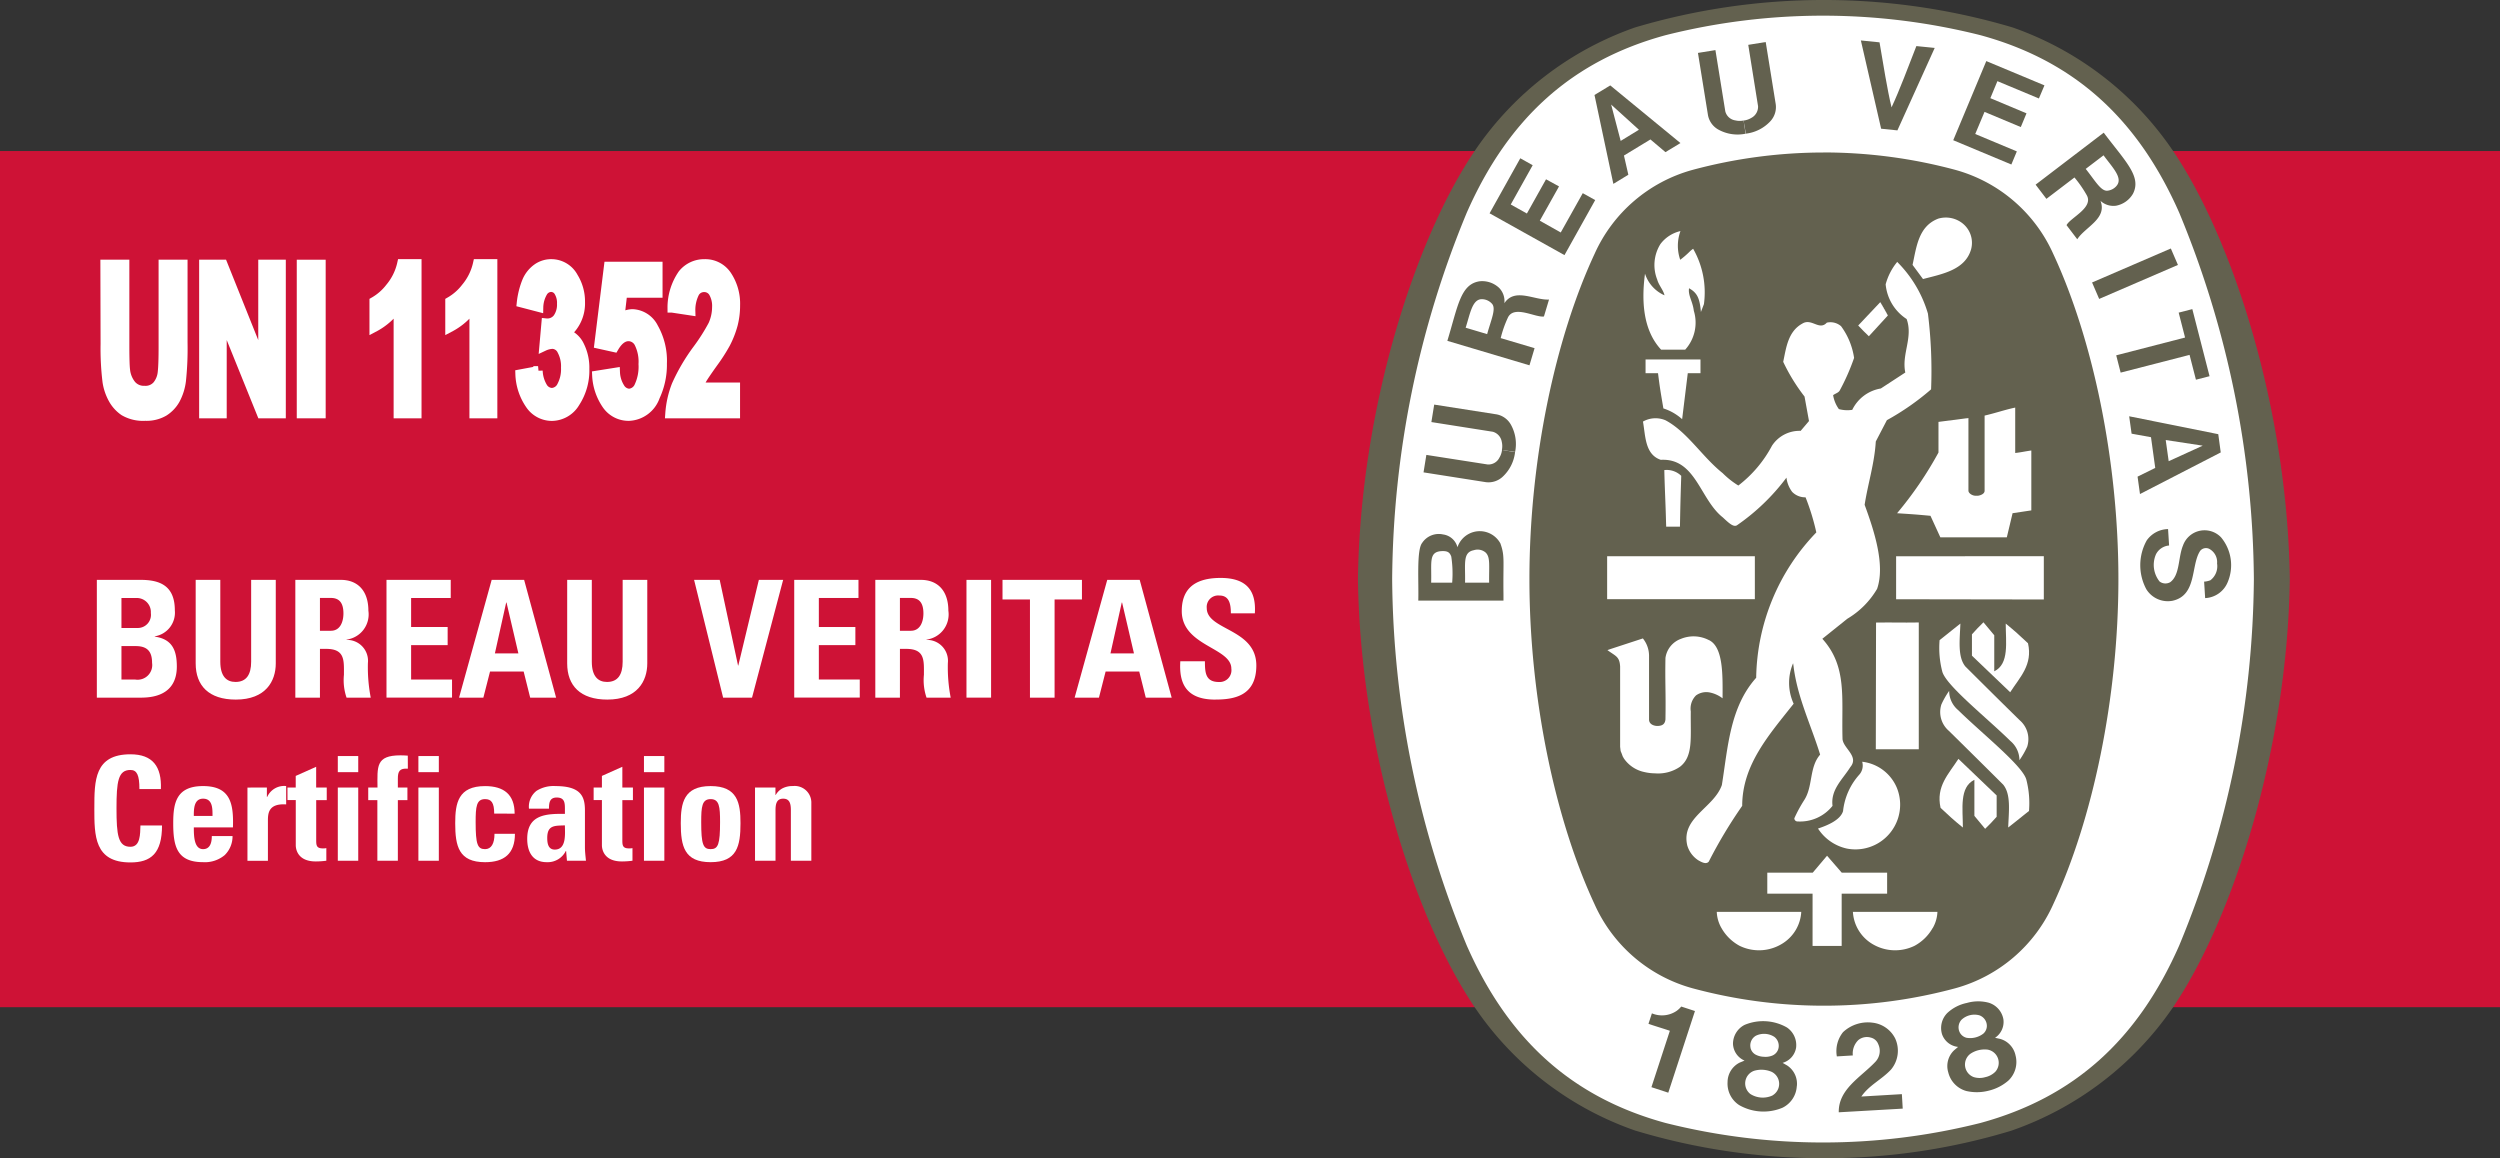 <svg xmlns="http://www.w3.org/2000/svg" xmlns:xlink="http://www.w3.org/1999/xlink" id="Raggruppa_6011" data-name="Raggruppa 6011" width="177.165" height="82.077" viewBox="0 0 177.165 82.077"><rect x="0" y="0" width="177.165" height="82.077" fill="#333333" stroke="none"/><defs><clipPath id="clip-path"><rect id="Rettangolo_1062" data-name="Rettangolo 1062" width="177.165" height="82.077" fill="none"></rect></clipPath></defs><rect id="Rettangolo_1056" data-name="Rettangolo 1056" width="177.165" height="60.673" transform="translate(0 10.703)" fill="#ce1236"></rect><g id="Raggruppa_6010" data-name="Raggruppa 6010"><g id="Raggruppa_6009" data-name="Raggruppa 6009" clip-path="url(#clip-path)"><path id="Tracciato_2281" data-name="Tracciato 2281" d="M12.385,82.506V74.159h3.1c1.329,0,2.427.381,2.427,2.162a1.7,1.7,0,0,1-1.421,1.839v.022c1.238.174,1.562.972,1.562,2.116,0,2.114-1.839,2.208-2.577,2.208Zm1.744-4.937H15.3a.933.933,0,0,0,.912-1.062A1,1,0,0,0,15.2,75.443H14.129Zm0,3.653h.97a1.039,1.039,0,0,0,1.2-1.18c0-.739-.277-1.19-1.155-1.19H14.129Z" transform="translate(-5.522 -33.066)" fill="#fff"></path><path id="Tracciato_2282" data-name="Tracciato 2282" d="M30.7,74.161V80.08c0,1.247-.7,2.564-2.833,2.564-1.918,0-2.843-.994-2.843-2.564V74.161h1.745v5.8c0,1.028.439,1.433,1.076,1.433.762,0,1.11-.509,1.11-1.433v-5.8Z" transform="translate(-11.157 -33.067)" fill="#fff"></path><path id="Tracciato_2283" data-name="Tracciato 2283" d="M39.514,82.505H37.77V74.159h3.223c1.19,0,1.954.765,1.954,2.186A1.8,1.8,0,0,1,41.4,78.391v.022a1.483,1.483,0,0,1,1.513,1.641,11.444,11.444,0,0,0,.2,2.451H41.4a3.828,3.828,0,0,1-.186-1.619c0-.994.091-1.836-1.248-1.836h-.451Zm0-4.739h.775c.693,0,.89-.693.89-1.226,0-.8-.336-1.1-.89-1.1h-.775Z" transform="translate(-16.841 -33.066)" fill="#fff"></path><path id="Tracciato_2284" data-name="Tracciato 2284" d="M49.428,82.5V74.159h4.553v1.283H51.173V77.5h2.589v1.283H51.173v2.437h2.9V82.5Z" transform="translate(-22.039 -33.066)" fill="#fff"></path><path id="Tracciato_2285" data-name="Tracciato 2285" d="M58.71,82.506l2.311-8.346h2.3l2.266,8.346H63.75l-.463-1.851H60.905l-.473,1.851Zm3.363-6.739h-.024l-.8,3.605h1.665Z" transform="translate(-26.178 -33.067)" fill="#fff"></path><path id="Tracciato_2286" data-name="Tracciato 2286" d="M78.214,74.161V80.08c0,1.247-.7,2.564-2.833,2.564-1.918,0-2.843-.994-2.843-2.564V74.161h1.745v5.8c0,1.028.439,1.433,1.076,1.433.762,0,1.11-.509,1.11-1.433v-5.8Z" transform="translate(-32.344 -33.067)" fill="#fff"></path><path id="Tracciato_2287" data-name="Tracciato 2287" d="M88.767,74.161h1.815l1.3,6.069H91.9l1.457-6.069h1.721l-2.205,8.346H90.825Z" transform="translate(-39.58 -33.067)" fill="#fff"></path><path id="Tracciato_2288" data-name="Tracciato 2288" d="M101.574,82.5V74.159h4.553v1.283h-2.809V77.5h2.589v1.283h-2.589v2.437h2.9V82.5Z" transform="translate(-45.29 -33.066)" fill="#fff"></path><path id="Tracciato_2289" data-name="Tracciato 2289" d="M113.687,82.505h-1.744V74.159h3.223c1.192,0,1.954.765,1.954,2.186a1.8,1.8,0,0,1-1.549,2.046v.022a1.483,1.483,0,0,1,1.513,1.641,11.443,11.443,0,0,0,.2,2.451h-1.711a3.828,3.828,0,0,1-.186-1.619c0-.994.091-1.836-1.248-1.836h-.451Zm0-4.739h.775c.693,0,.89-.693.89-1.226,0-.8-.336-1.1-.89-1.1h-.775Z" transform="translate(-49.913 -33.066)" fill="#fff"></path><rect id="Rettangolo_1057" data-name="Rettangolo 1057" width="1.744" height="8.344" transform="translate(68.49 41.094)" fill="#fff"></rect><path id="Tracciato_2290" data-name="Tracciato 2290" d="M133.839,74.161v1.387H131.9v6.959h-1.745V75.548H128.21V74.161Z" transform="translate(-57.166 -33.067)" fill="#fff"></path><path id="Tracciato_2291" data-name="Tracciato 2291" d="M137.434,82.506l2.311-8.346h2.3l2.266,8.346h-1.836l-.463-1.851h-2.382l-.473,1.851Zm3.364-6.739h-.024l-.8,3.605h1.665Z" transform="translate(-61.279 -33.067)" fill="#fff"></path><path id="Tracciato_2292" data-name="Tracciato 2292" d="M153.414,82.534c-2.162,0-2.565-1.272-2.473-2.717h1.744c0,.8.036,1.47.994,1.47a.835.835,0,0,0,.878-.949c0-1.5-3.513-1.595-3.513-4.08,0-1.306.625-2.346,2.751-2.346,1.7,0,2.543.762,2.428,2.507h-1.7c0-.625-.1-1.26-.808-1.26a.812.812,0,0,0-.9.89c0,1.583,3.513,1.443,3.513,4.068,0,2.162-1.583,2.415-2.912,2.415" transform="translate(-67.297 -32.956)" fill="#fff"></path><path id="Tracciato_2293" data-name="Tracciato 2293" d="M12.066,100.3c0-1.962,0-3.832,2.558-3.832,1.583,0,2.22.873,2.157,2.466H15.26c0-.987-.173-1.356-.637-1.356-.874,0-.987.821-.987,2.722s.113,2.722.987,2.722c.719,0,.688-.924.709-1.511h1.53c0,1.983-.789,2.62-2.239,2.62-2.558,0-2.558-1.89-2.558-3.832" transform="translate(-5.38 -43.014)" fill="#fff"></path><path id="Tracciato_2294" data-name="Tracciato 2294" d="M23.612,103.458c0,.618.019,1.542.657,1.542.514,0,.618-.493.618-.924h1.469a1.859,1.859,0,0,1-.555,1.347,2.183,2.183,0,0,1-1.532.5c-1.87,0-2.116-1.139-2.116-2.762,0-1.419.205-2.63,2.116-2.63,1.952,0,2.169,1.264,2.116,2.927Zm1.325-.811c0-.5.019-1.223-.668-1.223-.668,0-.657.782-.657,1.223Z" transform="translate(-9.877 -44.825)" fill="#fff"></path><path id="Tracciato_2295" data-name="Tracciato 2295" d="M33.022,100.633v.668h.022a1.313,1.313,0,0,1,1.344-.772v1.3c-1.274-.082-1.293.657-1.293,1.17v2.825h-1.45v-5.188Z" transform="translate(-14.109 -44.824)" fill="#fff"></path><path id="Tracciato_2296" data-name="Tracciato 2296" d="M36.763,99.534h.586v-.823l1.448-.647v1.47h.75v.893H38.8V103.2c0,.391-.01.647.463.647a1.053,1.053,0,0,0,.255-.019v.893a5.746,5.746,0,0,1-.75.051c-1.252,0-1.416-.83-1.416-1.149v-3.2h-.586Z" transform="translate(-16.392 -43.725)" fill="#fff"></path><path id="Tracciato_2297" data-name="Tracciato 2297" d="M43.2,104.111h1.448V98.923H43.2Zm0-6.278h1.448V96.691H43.2Z" transform="translate(-19.261 -43.113)" fill="#fff"></path><path id="Tracciato_2298" data-name="Tracciato 2298" d="M49.9,97.545c-.586-.041-.709.186-.709.709v.627h.678v.893h-.678v4.295H47.739V99.775h-.647v-.893h.657c-.01-1.491-.133-2.282,1.633-2.282.174,0,.34.009.514.022Z" transform="translate(-20.997 -43.072)" fill="#fff"></path><path id="Tracciato_2299" data-name="Tracciato 2299" d="M53.508,104.111h1.448V98.923H53.508Zm0-6.278h1.448V96.691H53.508Z" transform="translate(-23.858 -43.113)" fill="#fff"></path><path id="Tracciato_2300" data-name="Tracciato 2300" d="M60.979,102.482c0-.77-.2-1.028-.647-1.028-.618,0-.668.545-.668,1.624,0,1.583.132,1.921.668,1.921.451,0,.668-.411.668-1.088h1.448c0,1.407-.76,2.013-2.116,2.013-1.87,0-2.116-1.139-2.116-2.763,0-1.419.205-2.63,2.116-2.63,1.334,0,2.095.6,2.095,1.952Z" transform="translate(-25.957 -44.824)" fill="#fff"></path><path id="Tracciato_2301" data-name="Tracciato 2301" d="M71.517,104.856c0,.319.041.647.073.965H70.243l-.06-.688h-.022a1.436,1.436,0,0,1-1.356.791c-1.006,0-1.378-.75-1.378-1.653,0-1.718,1.327-1.788,2.671-1.769v-.4c0-.442-.06-.76-.584-.76-.5,0-.545.381-.545.791H67.551a1.419,1.419,0,0,1,.535-1.264,2.259,2.259,0,0,1,1.356-.337c1.839,0,2.075.789,2.075,1.735Zm-2.671-.647c0,.369.063.823.533.823.854,0,.719-1.151.719-1.716-.719.029-1.252-.032-1.252.893" transform="translate(-30.065 -44.825)" fill="#fff"></path><path id="Tracciato_2302" data-name="Tracciato 2302" d="M75.921,99.534h.586v-.823l1.448-.647v1.47h.75v.893h-.75V103.2c0,.391-.01.647.463.647a1.053,1.053,0,0,0,.255-.019v.893a5.746,5.746,0,0,1-.75.051c-1.252,0-1.416-.83-1.416-1.149v-3.2h-.586Z" transform="translate(-33.852 -43.725)" fill="#fff"></path><path id="Tracciato_2303" data-name="Tracciato 2303" d="M82.356,104.111H83.8V98.923H82.356Zm0-6.278H83.8V96.691H82.356Z" transform="translate(-36.721 -43.113)" fill="#fff"></path><path id="Tracciato_2304" data-name="Tracciato 2304" d="M87.064,103.161c0-1.419.205-2.63,2.116-2.63s2.116,1.211,2.116,2.63c0,1.624-.246,2.763-2.116,2.763s-2.116-1.139-2.116-2.763m2.784-.082c0-1.078-.05-1.624-.668-1.624s-.668.546-.668,1.624c0,1.58.135,1.921.668,1.921s.668-.34.668-1.921" transform="translate(-38.82 -44.825)" fill="#fff"></path><path id="Tracciato_2305" data-name="Tracciato 2305" d="M98.007,101.156h.022a1.188,1.188,0,0,1,.511-.483,1.567,1.567,0,0,1,.71-.145,1.178,1.178,0,0,1,1.3,1.132v4.16H99.1v-3.576c0-.461-.082-.821-.543-.821s-.545.36-.545.821v3.576H96.559v-5.188h1.448Z" transform="translate(-43.054 -44.824)" fill="#fff"></path><path id="Tracciato_2306" data-name="Tracciato 2306" d="M206.682,82.077h.1a45.116,45.116,0,0,0,13.179-1.947,23.039,23.039,0,0,0,11.408-8.663c4.281-6.259,8.165-18.362,8.334-30.412v-.034c-.169-12.052-4.053-24.153-8.334-30.414a22.809,22.809,0,0,0-11.312-8.663,46.972,46.972,0,0,0-26.75,0A22.8,22.8,0,0,0,182,10.607c-4.281,6.262-8.165,18.362-8.334,30.414v.034c.169,12.05,4.054,24.153,8.334,30.412a22.758,22.758,0,0,0,11.309,8.65,45.855,45.855,0,0,0,13.278,1.959Z" transform="translate(-77.434 0)" fill="#63614f"></path><path id="Tracciato_2307" data-name="Tracciato 2307" d="M239.1,41.931a69.018,69.018,0,0,1-5.287,25.958c-2.948,6.7-7.458,10.773-14.081,12.583a45.692,45.692,0,0,1-22.332,0c-6.623-1.81-11.133-5.885-14.084-12.583a69.065,69.065,0,0,1-5.282-25.958,69.05,69.05,0,0,1,5.282-25.955C186.262,9.278,190.772,5.2,197.4,3.39a45.692,45.692,0,0,1,22.332,0c6.623,1.81,11.133,5.888,14.081,12.586A69,69,0,0,1,239.1,41.931" transform="translate(-79.377 -0.894)" fill="#fff"></path><path id="Tracciato_2308" data-name="Tracciato 2308" d="M216.511,19.5a35.871,35.871,0,0,1,9.253,1.231,10.722,10.722,0,0,1,6.947,5.95c2.787,5.982,4.621,14.588,4.621,23.05S235.5,66.8,232.712,72.782a10.717,10.717,0,0,1-6.947,5.951,35.681,35.681,0,0,1-9.253,1.233h-.1a35.672,35.672,0,0,1-9.254-1.233,10.71,10.71,0,0,1-6.946-5.951c-2.787-5.981-4.619-14.588-4.619-23.048s1.831-17.069,4.619-23.05a10.715,10.715,0,0,1,6.946-5.95,35.862,35.862,0,0,1,9.254-1.231Z" transform="translate(-87.209 -8.696)" fill="#63614f"></path><path id="Tracciato_2309" data-name="Tracciato 2309" d="M241.006,39.585a8.73,8.73,0,0,1-.538-.946" transform="translate(-107.22 -17.228)" fill="#fff"></path><rect id="Rettangolo_1058" data-name="Rettangolo 1058" width="10.467" height="3.043" transform="translate(113.892 39.418)" fill="#fff"></rect><path id="Tracciato_2310" data-name="Tracciato 2310" d="M219.888,117.762a2.469,2.469,0,0,1-.331-1.146c2.2,0,3.668,0,5.987,0a2.817,2.817,0,0,1-1.238,2.184,3.132,3.132,0,0,1-3.13.224,3.236,3.236,0,0,1-1.288-1.264" transform="translate(-97.896 -51.997)" fill="#fff"></path><path id="Tracciato_2311" data-name="Tracciato 2311" d="M229.228,112.132l-3.209,0v-1.489l3.221,0,1.013-1.2c.494.574.528.615,1.042,1.2h3.216v1.491l-3.221,0v3.7h-2.063Z" transform="translate(-100.778 -48.801)" fill="#fff"></path><path id="Tracciato_2312" data-name="Tracciato 2312" d="M232.5,102.154c.661-.219,1.588-.6,1.776-1.238a4.6,4.6,0,0,1,1.144-2.574.976.976,0,0,0,.212-.922,3.036,3.036,0,0,1,2.459,1.854,3.17,3.17,0,0,1-3.54,4.3,3.271,3.271,0,0,1-2.051-1.421" transform="translate(-103.666 -43.438)" fill="#fff"></path><path id="Tracciato_2313" data-name="Tracciato 2313" d="M212.768,81.651a2.351,2.351,0,0,0-1.986-.094,1.683,1.683,0,0,0-1.1,1.354c-.034,1.812.034,2.372,0,4.36-.034.314-.2.46-.593.46-.329-.017-.575-.178-.57-.465V82.819a1.966,1.966,0,0,0-.437-1.291l-2.3.753-.212.075c.584.432.857.444.9,1.16l0,5.69.036.3.082.2.065.181.084.147A2.34,2.34,0,0,0,208.2,91a3.438,3.438,0,0,0,.743.089,2.749,2.749,0,0,0,1.769-.466c.948-.738.741-2.036.765-3.925a1.312,1.312,0,0,1,.372-1.132,1.246,1.246,0,0,1,1.011-.2,2.208,2.208,0,0,1,.869.406c.009-1.629.058-3.632-.96-4.124" transform="translate(-91.658 -36.285)" fill="#fff"></path><path id="Tracciato_2314" data-name="Tracciato 2314" d="M253.065,88.066c-1.682-1.653-4.592-3.955-4.826-4.932a6.657,6.657,0,0,1-.186-2.208c.485-.383.888-.714,1.474-1.173-.043,1.165-.207,2.348.352,3.038,1.373,1.368,2.62,2.606,3.856,3.815a1.761,1.761,0,0,1,.526,1.87,5.83,5.83,0,0,1-.55.958,1.78,1.78,0,0,0-.647-1.368" transform="translate(-110.602 -35.561)" fill="#fff"></path><path id="Tracciato_2315" data-name="Tracciato 2315" d="M239.917,79.615c1.281-.019,1.7.014,3.028-.007v8.986H239.9Z" transform="translate(-106.969 -35.496)" fill="#fff"></path><path id="Tracciato_2316" data-name="Tracciato 2316" d="M252.192,80.438c.323-.355.437-.488.816-.854l.765.919v2.555c1.076-.526.813-2.056.813-3.383.642.524.965.818,1.578,1.395.348,1.527-.574,2.4-1.262,3.472l-2.71-2.592Z" transform="translate(-112.448 -35.485)" fill="#fff"></path><path id="Tracciato_2317" data-name="Tracciato 2317" d="M250.389,61.322l.408-1.711,1.329-.2,0-4.245c-.514.075-.724.13-1.142.178V52.126c-.7.145-1.433.4-2.169.567v5.34c-.012.258-.42.345-.506.342h-.114c-.263,0-.526-.181-.526-.362V52.865l-2.123.275v2.172a26.026,26.026,0,0,1-2.934,4.3c1.144.077,1.228.077,2.367.183l.7,1.527Z" transform="translate(-108.174 -23.242)" fill="#fff"></path><path id="Tracciato_2318" data-name="Tracciato 2318" d="M212.971,63.806c-.034-1.4-.091-2.323-.123-3.709a1.477,1.477,0,0,1,1.2.408c-.055,1.764-.055,1.747-.092,3.6h-.975Z" transform="translate(-94.905 -26.784)" fill="#fff"></path><path id="Tracciato_2319" data-name="Tracciato 2319" d="M211.713,49.449c-.234-1.383-.251-1.486-.381-2.5h-.883v-.975c1.525,0,2.367,0,3.892,0l0,.972h-.9l-.4,3.26a3.638,3.638,0,0,0-1.327-.762" transform="translate(-93.835 -20.5)" fill="#fff"></path><path id="Tracciato_2320" data-name="Tracciato 2320" d="M211.433,37.957c-1.3-1.395-1.395-3.489-1.144-5.383l0-.007a2.514,2.514,0,0,0,1.383,1.537c-.078-.369-.408-.712-.514-1.108a2.808,2.808,0,0,1,.224-2.524,2.464,2.464,0,0,1,1.421-.921,3.033,3.033,0,0,0-.017,2.034,6.025,6.025,0,0,0,.666-.575,2,2,0,0,1,.249-.205,6.219,6.219,0,0,1,.765,3.921l-.214.56c-.08-.912-.229-1.349-.842-1.682-.077.53.258.909.34,1.6a2.859,2.859,0,0,1-.611,2.751Z" transform="translate(-93.715 -13.176)" fill="#fff"></path><path id="Tracciato_2321" data-name="Tracciato 2321" d="M239.748,39.585,238.4,41.057c-.36-.345-.393-.383-.755-.762.69-.724.76-.8,1.564-1.655" transform="translate(-105.962 -17.228)" fill="#fff"></path><path id="Tracciato_2322" data-name="Tracciato 2322" d="M244.6,31.181c.278-1.277.42-2.746,1.824-3.279a1.908,1.908,0,0,1,1.694.316,1.761,1.761,0,0,1,.632,1.853c-.418,1.479-2.068,1.759-3.409,2.113Z" transform="translate(-109.065 -12.409)" fill="#fff"></path><path id="Tracciato_2323" data-name="Tracciato 2323" d="M252.96,71.134V74.2l-10.467-.017V71.136Z" transform="translate(-108.123 -31.717)" fill="#fff"></path><path id="Tracciato_2324" data-name="Tracciato 2324" d="M213.249,74.8c-.422-1.933,1.908-2.63,2.461-4.235.432-2.683.565-5.511,2.432-7.6a15.148,15.148,0,0,1,4.261-10.3,16.14,16.14,0,0,0-.762-2.488,1.286,1.286,0,0,1-.946-.381,2.082,2.082,0,0,1-.408-1.013,15.062,15.062,0,0,1-3.513,3.38c-.246.137-.557-.15-1-.565-1.631-1.288-1.908-4.21-4.394-4.078-1.132-.381-1.079-1.711-1.262-2.71a1.8,1.8,0,0,1,1.6-.091c1.552.827,2.584,2.577,4.051,3.747a6.015,6.015,0,0,0,1.108.876,8.659,8.659,0,0,0,2.384-2.821,2.33,2.33,0,0,1,2.032-1.054l.591-.695-.316-1.737a13.1,13.1,0,0,1-1.511-2.459c.21-1,.342-2.157,1.356-2.71.657-.408,1.2.524,1.735-.068a1.156,1.156,0,0,1,1.008.251,5.018,5.018,0,0,1,.924,2.249,15.4,15.4,0,0,1-1.013,2.3c-.087.169-.319.222-.473.34a2.326,2.326,0,0,0,.408.987,2.307,2.307,0,0,0,.948.053,2.751,2.751,0,0,1,2.024-1.513l1.735-1.132c-.275-1.315.567-2.473.094-3.791a3.288,3.288,0,0,1-1.486-2.459,4.238,4.238,0,0,1,.82-1.59l.06.065a8.579,8.579,0,0,1,2.116,3.6,32.94,32.94,0,0,1,.224,5.367,17.983,17.983,0,0,1-3.132,2.184l-.787,1.511c-.094,1.566-.555,2.975-.791,4.488.671,1.826,1.472,4.261.883,5.957a5.976,5.976,0,0,1-2.107,2.116l-1.773,1.421c1.778,1.969,1.351,4.2,1.429,7.046-.017.688,1.214,1.262.555,2.046-.547.876-1.407,1.59-1.262,2.748a2.937,2.937,0,0,1-2.466,1.105.224.224,0,0,1-.241-.224,10.064,10.064,0,0,1,.7-1.289c.632-.972.34-2.314,1.129-3.223-.649-2.114-1.631-4.078-1.894-6.339l-.022-.137a3.546,3.546,0,0,0,.039,2.869c-1.749,2.21-3.646,4.331-3.646,7.238a33.379,33.379,0,0,0-2.367,3.948c-.191.232-.536.027-.75-.094a1.873,1.873,0,0,1-.789-1.1" transform="translate(-93.688 -14.934)" fill="#fff"></path><path id="Tracciato_2325" data-name="Tracciato 2325" d="M249.391,89.726c1.682,1.653,4.589,3.957,4.826,4.932a6.68,6.68,0,0,1,.186,2.21c-.487.381-.888.714-1.474,1.17.043-1.163.207-2.348-.355-3.038-1.373-1.368-2.618-2.6-3.854-3.815a1.757,1.757,0,0,1-.526-1.867,5.837,5.837,0,0,1,.552-.963,1.772,1.772,0,0,0,.644,1.37" transform="translate(-110.616 -39.396)" fill="#fff"></path><path id="Tracciato_2326" data-name="Tracciato 2326" d="M252.093,101.156c-.321.355-.437.485-.816.854l-.762-.919V98.536c-1.081.526-.816,2.056-.816,3.383-.642-.521-.965-.818-1.58-1.395-.342-1.527.577-2.4,1.264-3.472l2.71,2.592Z" transform="translate(-110.598 -43.274)" fill="#fff"></path><path id="Tracciato_2327" data-name="Tracciato 2327" d="M242.625,117.762a2.469,2.469,0,0,0,.331-1.146c-2.2,0-3.665,0-5.989,0A2.837,2.837,0,0,0,238.2,118.8a3.137,3.137,0,0,0,3.132.224,3.235,3.235,0,0,0,1.288-1.264" transform="translate(-105.659 -51.997)" fill="#fff"></path><path id="Tracciato_2328" data-name="Tracciato 2328" d="M235.024,137.131c-.029-1.662,1.595-2.5,2.618-3.6a1.123,1.123,0,0,0,.181-1.228.745.745,0,0,0-.521-.463.956.956,0,0,0-.888.171,1.328,1.328,0,0,0-.393,1.091l-1.132.068a2.153,2.153,0,0,1,.437-1.716,2.57,2.57,0,0,1,2.1-.673,2.057,2.057,0,0,1,1.6,1.124,2.078,2.078,0,0,1-.3,2.2c-.671.717-1.549,1.1-2.1,1.909l2.871-.169c.022.357.042.7.06,1.026Z" transform="translate(-104.719 -58.307)" fill="#63614f"></path><path id="Tracciato_2329" data-name="Tracciato 2329" d="M214.116,129.044l-.017.055-1.873,5.733-1.194-.391,1.284-3.928.022-.068c-.475-.164-1.049-.328-1.516-.495l.244-.741a1.844,1.844,0,0,0,1.754-.176,1.763,1.763,0,0,0,.325-.306Z" transform="translate(-94.002 -57.397)" fill="#63614f"></path><path id="Tracciato_2330" data-name="Tracciato 2330" d="M253.522,131.924a1.546,1.546,0,0,0-1.093-1.2l-.365-.079a1.348,1.348,0,0,0,.591-1.315,1.5,1.5,0,0,0-1.049-1.173,2.908,2.908,0,0,0-1.539.019,2.876,2.876,0,0,0-1.373.7,1.506,1.506,0,0,0-.383,1.527,1.35,1.35,0,0,0,1.134.888l-.282.239a1.539,1.539,0,0,0-.413,1.57,1.817,1.817,0,0,0,1.272,1.315,3.35,3.35,0,0,0,1.58-.019,3.3,3.3,0,0,0,1.407-.719,1.818,1.818,0,0,0,.514-1.754m-3.948-1.636a.8.8,0,0,1,.111-.919,1.342,1.342,0,0,1,1.274-.314.8.8,0,0,1,.524.76.738.738,0,0,1-.249.535,1.527,1.527,0,0,1-1.194.295.745.745,0,0,1-.466-.357m2.51,2.763a1.426,1.426,0,0,1-.721.386,1.4,1.4,0,0,1-.816-.007.949.949,0,0,1-.234-1.648,1.782,1.782,0,0,1,.579-.258,1.876,1.876,0,0,1,.632-.041.949.949,0,0,1,.56,1.568" transform="translate(-110.683 -57.101)" fill="#63614f"></path><path id="Tracciato_2331" data-name="Tracciato 2331" d="M225.846,135.206a1.548,1.548,0,0,0-.685-1.472l-.323-.186a1.346,1.346,0,0,0,.955-1.076,1.506,1.506,0,0,0-.652-1.433,3.4,3.4,0,0,0-3-.181,1.507,1.507,0,0,0-.82,1.342,1.347,1.347,0,0,0,.82,1.187l-.345.142a1.551,1.551,0,0,0-.859,1.378,1.813,1.813,0,0,0,.823,1.634,3.476,3.476,0,0,0,3.071.186,1.816,1.816,0,0,0,1.011-1.52m-3.279-2.738a.794.794,0,0,1,.379-.844,1.341,1.341,0,0,1,1.308.079.8.8,0,0,1,.275.883.74.74,0,0,1-.4.437,1.288,1.288,0,0,1-.622.092,1.313,1.313,0,0,1-.606-.167.734.734,0,0,1-.338-.48m1.571,3.385a1.64,1.64,0,0,1-1.578-.1.949.949,0,0,1,.265-1.644,1.835,1.835,0,0,1,1.247.075.948.948,0,0,1,.065,1.665" transform="translate(-98.511 -58.227)" fill="#63614f"></path><rect id="Rettangolo_1059" data-name="Rettangolo 1059" width="6.079" height="1.269" transform="translate(148.257 20.018) rotate(-23.34)" fill="#63614f"></rect><path id="Tracciato_2332" data-name="Tracciato 2332" d="M239.422,11.428l-1.436-6.254,1.322.133c.268,1.547.538,3.308.852,4.609.567-1.214,1.19-2.881,1.759-4.343l1.3.13-2.644,5.844Z" transform="translate(-106.114 -2.307)" fill="#63614f"></path><path id="Tracciato_2333" data-name="Tracciato 2333" d="M194.5,21.731l-1.356,2.425L192,23.517l1.554-2.784-.878-.492-2.177,3.9,5.308,2.963,2.177-3.9-.881-.49L195.543,25.5l-1.484-.835,1.361-2.43Z" transform="translate(-84.939 -9.025)" fill="#63614f"></path><path id="Tracciato_2334" data-name="Tracciato 2334" d="M187.212,68.836a1.665,1.665,0,0,0-3.055.246,1.223,1.223,0,0,0-1.021-.907,1.411,1.411,0,0,0-1.486.606c-.4.516-.229,2.777-.27,4.08l6.037,0,0-.444c-.032-2.4.106-2.688-.208-3.576m-3.426,2.753-1.491,0c.043-1.4-.186-2.141.665-2.232.5-.039.647.077.76.378a7.941,7.941,0,0,1,.065,1.851m2.623,0-1.7,0h-.01c.029-1.351-.181-2.145.623-2.3a.872.872,0,0,1,.832.164c.345.331.237.885.251,2.136" transform="translate(-80.872 -30.301)" fill="#63614f"></path><path id="Tracciato_2335" data-name="Tracciato 2335" d="M275.068,39.783l.967-.249,1.221,4.754-.965.248-.452-1.759-4.883,1.257-.314-1.226,4.879-1.26Z" transform="translate(-120.674 -17.628)" fill="#63614f"></path><path id="Tracciato_2336" data-name="Tracciato 2336" d="M220.529,12.332a2.81,2.81,0,0,1-1.933-.294,1.474,1.474,0,0,1-.743-1.088l-.7-4.343,1.238-.2.7,4.34a.859.859,0,0,0,.714.642,1.316,1.316,0,0,0,.581.007" transform="translate(-96.826 -2.857)" fill="#63614f"></path><path id="Tracciato_2337" data-name="Tracciato 2337" d="M223.147,11.867a2.811,2.811,0,0,0,1.742-.883,1.477,1.477,0,0,0,.367-1.267l-.7-4.343-1.237.2.694,4.343a.89.89,0,0,1-.475.833,1.349,1.349,0,0,1-.55.188" transform="translate(-99.427 -2.396)" fill="#63614f"></path><path id="Tracciato_2338" data-name="Tracciato 2338" d="M278.614,54.506,272.3,53.237l.172,1.233,1.375.25.3,2.177-1.252.618.171,1.233,5.723-2.948ZM275.1,56.42l-.21-1.5,2.623.4.01,0-.005,0,.005,0h-.01Z" transform="translate(-121.414 -23.737)" fill="#63614f"></path><path id="Tracciato_2339" data-name="Tracciato 2339" d="M278.332,71.38l.114-.019.14-.036.1-.034a1.251,1.251,0,0,0,.475-1.19,1.062,1.062,0,0,0-.565-1.042.529.529,0,0,0-.628.142c-.683,1.013-.207,3.168-1.978,3.545a1.793,1.793,0,0,1-1.844-.823,3.6,3.6,0,0,1,.032-3.46,1.893,1.893,0,0,1,1.51-.8l.073,1.163a1.153,1.153,0,0,0-.926.615,1.878,1.878,0,0,0,.253,1.938.687.687,0,0,0,.748.05c.7-.5.56-1.762.91-2.6a1.619,1.619,0,0,1,2.7-.577,3.084,3.084,0,0,1,.47,3.166,1.815,1.815,0,0,1-1.6,1.136l-.073-1.168Z" transform="translate(-122.046 -30.169)" fill="#63614f"></path><path id="Tracciato_2340" data-name="Tracciato 2340" d="M188.541,57.7a2.808,2.808,0,0,1-.878,1.744,1.471,1.471,0,0,1-1.264.374l-4.345-.683.2-1.238,4.343.678a.864.864,0,0,0,.832-.48,1.317,1.317,0,0,0,.186-.55" transform="translate(-81.174 -25.66)" fill="#63614f"></path><path id="Tracciato_2341" data-name="Tracciato 2341" d="M188.995,55.1a2.816,2.816,0,0,0-.3-1.933,1.471,1.471,0,0,0-1.091-.741l-4.343-.68-.2,1.238,4.345.685a.884.884,0,0,1,.642.709,1.35,1.35,0,0,1,.01.581" transform="translate(-81.625 -23.074)" fill="#63614f"></path><path id="Tracciato_2342" data-name="Tracciato 2342" d="M205.036,10.923l-1.118.678,1.337,6.3,1.062-.647-.311-1.361,1.877-1.141,1.064.9,1.062-.644Zm.738,3.933-.673-2.565-.005-.009,0,0,0-.007.007.01,1.964,1.78Z" transform="translate(-90.923 -4.87)" fill="#63614f"></path><path id="Tracciato_2343" data-name="Tracciato 2343" d="M254.992,11.514l-2.562-1.074.5-1.206,2.941,1.228.393-.929-4.121-1.721L249.8,13.42l4.119,1.721.388-.929-2.949-1.233.659-1.568,2.57,1.076Z" transform="translate(-111.382 -3.483)" fill="#63614f"></path><path id="Tracciato_2344" data-name="Tracciato 2344" d="M189.141,37.536a1.338,1.338,0,0,0-.372-1.1,1.753,1.753,0,0,0-1.387-.465c-1.354.209-1.532,1.764-2.28,4.22l5.819,1.734.362-1.214-2.3-.685-.1-.029a7.807,7.807,0,0,1,.495-1.421c.417-.965,1.961-.017,2.569-.111l.36-1.2c-1.042.058-2.435-.871-3.173.273m-1.212,2.177-1.523-.454c.331-1.037.478-2.085,1.212-2.019a.961.961,0,0,1,.668.337c.285.355-.081,1.132-.357,2.136" transform="translate(-82.534 -16.037)" fill="#63614f"></path><path id="Tracciato_2345" data-name="Tracciato 2345" d="M265.16,16.967l-4.826,3.684.765,1.006,1.909-1.455.079-.06a8.257,8.257,0,0,1,.859,1.236c.536.9-1.139,1.6-1.421,2.143l.76,1c.565-.876,2.138-1.455,1.646-2.724a1.348,1.348,0,0,0,1.108.345,1.76,1.76,0,0,0,1.194-.847c.625-1.216-.526-2.276-2.072-4.327m.907,3.771a.975.975,0,0,1-.666.342c-.456.019-.866-.733-1.518-1.547l1.264-.963c.644.878,1.4,1.614.919,2.167" transform="translate(-116.078 -7.565)" fill="#63614f"></path><path id="Tracciato_2346" data-name="Tracciato 2346" d="M13.426,33.8h1.4v5.735q0,1.365.052,1.768a1.985,1.985,0,0,0,.428,1.044,1.145,1.145,0,0,0,.921.393,1.081,1.081,0,0,0,.9-.372,1.715,1.715,0,0,0,.363-.912q.062-.544.061-1.8V33.8h1.4v5.561a21.789,21.789,0,0,1-.113,2.693,3.8,3.8,0,0,1-.417,1.329,2.381,2.381,0,0,1-.814.862,2.458,2.458,0,0,1-1.33.323,2.666,2.666,0,0,1-1.5-.351,2.522,2.522,0,0,1-.808-.909,3.656,3.656,0,0,1-.391-1.174,19.4,19.4,0,0,1-.138-2.686Z" transform="translate(-5.986 -15.073)" fill="#fff"></path><path id="Tracciato_2347" data-name="Tracciato 2347" d="M13.426,33.8h1.4v5.735q0,1.365.052,1.768a1.985,1.985,0,0,0,.428,1.044,1.145,1.145,0,0,0,.921.393,1.081,1.081,0,0,0,.9-.372,1.715,1.715,0,0,0,.363-.912q.062-.544.061-1.8V33.8h1.4v5.561a21.789,21.789,0,0,1-.113,2.693,3.8,3.8,0,0,1-.417,1.329,2.381,2.381,0,0,1-.814.862,2.458,2.458,0,0,1-1.33.323,2.666,2.666,0,0,1-1.5-.351,2.522,2.522,0,0,1-.808-.909,3.656,3.656,0,0,1-.391-1.174,19.4,19.4,0,0,1-.138-2.686Z" transform="translate(-5.986 -15.073)" fill="none" stroke="#fff" stroke-width="0.653"></path><path id="Tracciato_2348" data-name="Tracciato 2348" d="M26.058,44.391V33.8h1.359l2.83,7.069V33.8h1.3V44.391h-1.4l-2.788-6.9v6.9Z" transform="translate(-11.619 -15.073)" fill="#fff"></path><path id="Tracciato_2349" data-name="Tracciato 2349" d="M26.058,44.391V33.8h1.359l2.83,7.069V33.8h1.3V44.391h-1.4l-2.788-6.9v6.9Z" transform="translate(-11.619 -15.073)" fill="none" stroke="#fff" stroke-width="0.653"></path><rect id="Rettangolo_1060" data-name="Rettangolo 1060" width="1.396" height="10.587" transform="translate(21.357 18.731)" fill="#fff"></rect><rect id="Rettangolo_1061" data-name="Rettangolo 1061" width="1.396" height="10.587" transform="translate(21.357 18.731)" fill="none" stroke="#fff" stroke-width="0.653"></rect><path id="Tracciato_2350" data-name="Tracciato 2350" d="M50.877,44.357H49.552V36.708a4.654,4.654,0,0,1-1.712,1.538v-1.84a3.814,3.814,0,0,0,1.126-.987,4,4,0,0,0,.836-1.692h1.076Z" transform="translate(-21.331 -15.038)" fill="#fff"></path><path id="Tracciato_2351" data-name="Tracciato 2351" d="M50.877,44.357H49.552V36.708a4.654,4.654,0,0,1-1.712,1.538v-1.84a3.814,3.814,0,0,0,1.126-.987,4,4,0,0,0,.836-1.692h1.076Z" transform="translate(-21.331 -15.038)" fill="none" stroke="#fff" stroke-width="0.653"></path><path id="Tracciato_2352" data-name="Tracciato 2352" d="M60.572,44.357H59.247V36.708a4.654,4.654,0,0,1-1.712,1.538v-1.84a3.814,3.814,0,0,0,1.126-.987,4,4,0,0,0,.836-1.692h1.076Z" transform="translate(-25.654 -15.038)" fill="#fff"></path><path id="Tracciato_2353" data-name="Tracciato 2353" d="M60.572,44.357H59.247V36.708a4.654,4.654,0,0,1-1.712,1.538v-1.84a3.814,3.814,0,0,0,1.126-.987,4,4,0,0,0,.836-1.692h1.076Z" transform="translate(-25.654 -15.038)" fill="none" stroke="#fff" stroke-width="0.653"></path><path id="Tracciato_2354" data-name="Tracciato 2354" d="M66.5,41.548l1.283-.238a2.412,2.412,0,0,0,.33,1.147.78.78,0,0,0,.652.4.81.81,0,0,0,.69-.478,2.521,2.521,0,0,0,.28-1.284,2.353,2.353,0,0,0-.269-1.214.769.769,0,0,0-.655-.448,1.6,1.6,0,0,0-.61.151l.147-1.654a.905.905,0,0,0,.82-.356,1.651,1.651,0,0,0,.283-1.008,1.524,1.524,0,0,0-.207-.851A.63.63,0,0,0,68.7,35.4a.693.693,0,0,0-.581.361,2.206,2.206,0,0,0-.293,1.053L66.6,36.494a5.636,5.636,0,0,1,.385-1.537,2.173,2.173,0,0,1,.716-.9,1.729,1.729,0,0,1,1.031-.327,1.782,1.782,0,0,1,1.566.952,3.27,3.27,0,0,1,.485,1.763,2.748,2.748,0,0,1-1,2.224,1.665,1.665,0,0,1,.951.874,3.486,3.486,0,0,1,.356,1.64,4.141,4.141,0,0,1-.664,2.375,1.954,1.954,0,0,1-1.655.982,1.871,1.871,0,0,1-1.557-.827,4.039,4.039,0,0,1-.718-2.163" transform="translate(-29.652 -15.038)" fill="#fff"></path><path id="Tracciato_2355" data-name="Tracciato 2355" d="M66.5,41.548l1.283-.238a2.412,2.412,0,0,0,.33,1.147.78.78,0,0,0,.652.4.81.81,0,0,0,.69-.478,2.521,2.521,0,0,0,.28-1.284,2.353,2.353,0,0,0-.269-1.214.769.769,0,0,0-.655-.448,1.6,1.6,0,0,0-.61.151l.147-1.654a.905.905,0,0,0,.82-.356,1.651,1.651,0,0,0,.283-1.008,1.524,1.524,0,0,0-.207-.851A.63.63,0,0,0,68.7,35.4a.693.693,0,0,0-.581.361,2.206,2.206,0,0,0-.293,1.053L66.6,36.494a5.636,5.636,0,0,1,.385-1.537,2.173,2.173,0,0,1,.716-.9,1.729,1.729,0,0,1,1.031-.327,1.782,1.782,0,0,1,1.566.952,3.27,3.27,0,0,1,.485,1.763,2.748,2.748,0,0,1-1,2.224,1.665,1.665,0,0,1,.951.874,3.486,3.486,0,0,1,.356,1.64,4.141,4.141,0,0,1-.664,2.375,1.954,1.954,0,0,1-1.655.982,1.871,1.871,0,0,1-1.557-.827A4.039,4.039,0,0,1,66.5,41.548Z" transform="translate(-29.652 -15.038)" fill="none" stroke="#fff" stroke-width="0.653"></path><path id="Tracciato_2356" data-name="Tracciato 2356" d="M76.318,41.785l1.32-.209a2.216,2.216,0,0,0,.335,1.086.79.79,0,0,0,.642.4.823.823,0,0,0,.7-.516,3.284,3.284,0,0,0,.289-1.557,2.957,2.957,0,0,0-.286-1.462.844.844,0,0,0-.743-.488c-.381,0-.722.257-1.024.773l-1.076-.238.68-5.511h3.5v1.9h-2.5l-.209,1.8a1.48,1.48,0,0,1,.906-.339,1.761,1.761,0,0,1,1.5.98,4.759,4.759,0,0,1,.612,2.549,5.3,5.3,0,0,1-.495,2.333,2.074,2.074,0,0,1-1.872,1.4A1.883,1.883,0,0,1,77.04,43.9a3.994,3.994,0,0,1-.722-2.116" transform="translate(-34.029 -15.188)" fill="#fff"></path><path id="Tracciato_2357" data-name="Tracciato 2357" d="M76.318,41.785l1.32-.209a2.216,2.216,0,0,0,.335,1.086.79.79,0,0,0,.642.4.823.823,0,0,0,.7-.516,3.284,3.284,0,0,0,.289-1.557,2.957,2.957,0,0,0-.286-1.462.844.844,0,0,0-.743-.488c-.381,0-.722.257-1.024.773l-1.076-.238.68-5.511h3.5v1.9h-2.5l-.209,1.8a1.48,1.48,0,0,1,.906-.339,1.761,1.761,0,0,1,1.5.98,4.759,4.759,0,0,1,.612,2.549,5.3,5.3,0,0,1-.495,2.333,2.074,2.074,0,0,1-1.872,1.4A1.883,1.883,0,0,1,77.04,43.9,3.994,3.994,0,0,1,76.318,41.785Z" transform="translate(-34.029 -15.188)" fill="none" stroke="#fff" stroke-width="0.653"></path><path id="Tracciato_2358" data-name="Tracciato 2358" d="M90.317,42.472v1.885H85.671a6.845,6.845,0,0,1,.453-2.026,13.516,13.516,0,0,1,1.49-2.538,13.58,13.58,0,0,0,1.1-1.732,3.092,3.092,0,0,0,.274-1.244,1.9,1.9,0,0,0-.238-1.041.742.742,0,0,0-.657-.366.753.753,0,0,0-.661.382,2.687,2.687,0,0,0-.283,1.273l-1.32-.2a4.171,4.171,0,0,1,.741-2.406,1.963,1.963,0,0,1,1.557-.728,1.85,1.85,0,0,1,1.608.844,3.606,3.606,0,0,1,.585,2.1,5.409,5.409,0,0,1-.167,1.362,6.648,6.648,0,0,1-.53,1.353,12.261,12.261,0,0,1-.868,1.352q-.628.88-.794,1.169a3.657,3.657,0,0,0-.271.563Z" transform="translate(-38.199 -15.038)" fill="#fff"></path><path id="Tracciato_2359" data-name="Tracciato 2359" d="M90.317,42.472v1.885H85.671a6.845,6.845,0,0,1,.453-2.026,13.516,13.516,0,0,1,1.49-2.538,13.58,13.58,0,0,0,1.1-1.732,3.092,3.092,0,0,0,.274-1.244,1.9,1.9,0,0,0-.238-1.041.742.742,0,0,0-.657-.366.753.753,0,0,0-.661.382,2.687,2.687,0,0,0-.283,1.273l-1.32-.2a4.171,4.171,0,0,1,.741-2.406,1.963,1.963,0,0,1,1.557-.728,1.85,1.85,0,0,1,1.608.844,3.606,3.606,0,0,1,.585,2.1,5.409,5.409,0,0,1-.167,1.362,6.648,6.648,0,0,1-.53,1.353,12.261,12.261,0,0,1-.868,1.352q-.628.88-.794,1.169a3.657,3.657,0,0,0-.271.563Z" transform="translate(-38.199 -15.038)" fill="none" stroke="#fff" stroke-width="0.653"></path></g></g></svg>